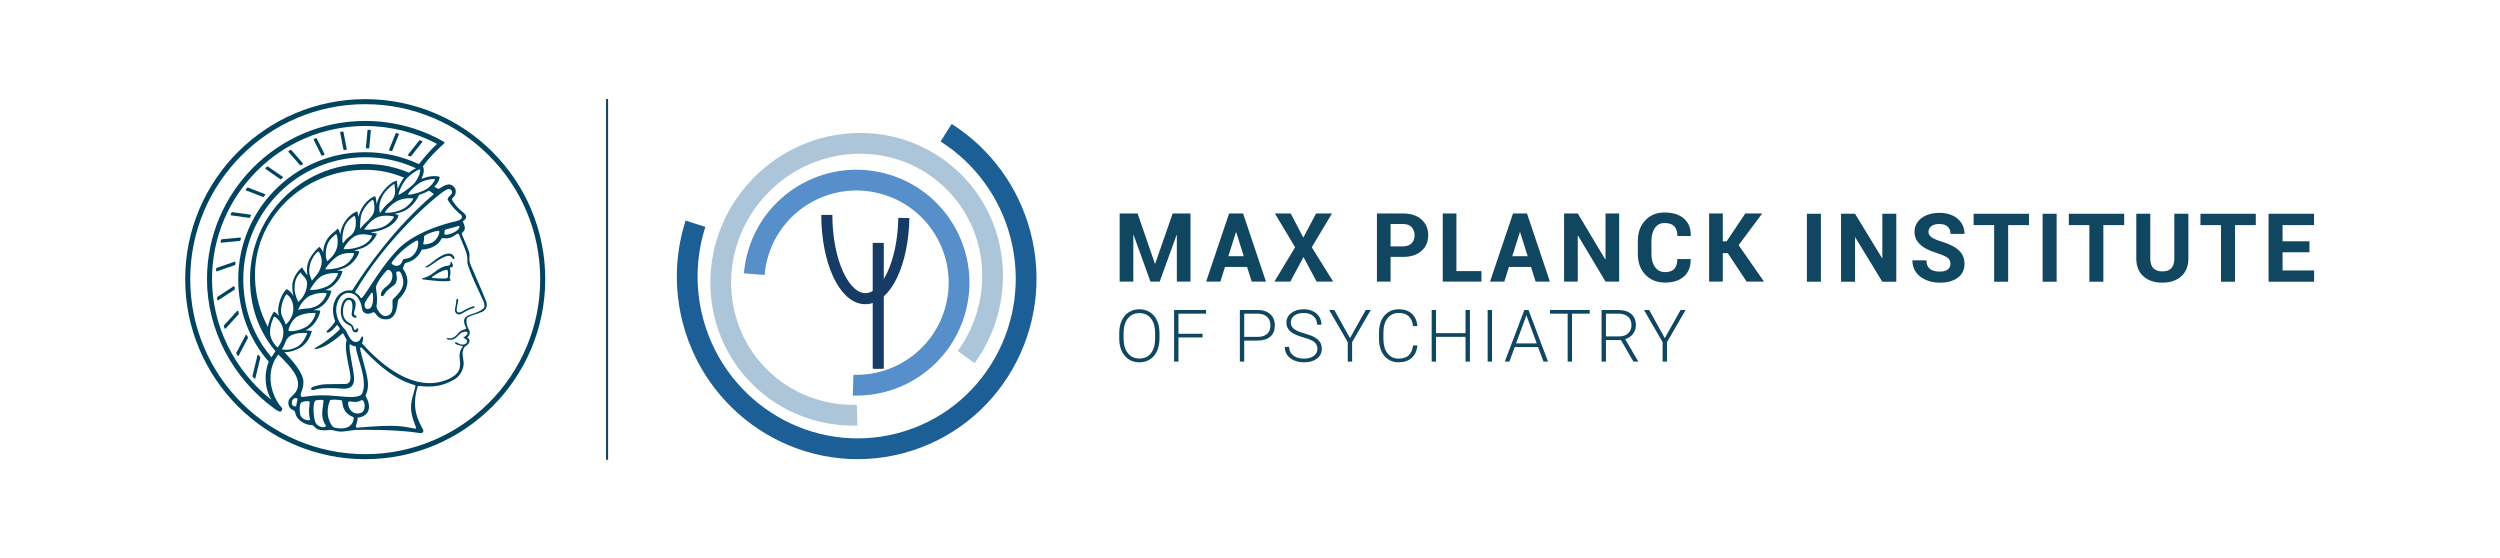 <?xml version="1.0" encoding="UTF-8"?><svg id="uuid-7ba2732b-2771-4d44-b2c2-98e729d1cdbb" xmlns="http://www.w3.org/2000/svg" xmlns:xlink="http://www.w3.org/1999/xlink" viewBox="0 0 425.197 94.961"><defs><style>.uuid-1c0757a0-d325-406f-b3d1-dc97acf9e09c,.uuid-92fe7096-7cf6-47be-a7fd-84bebd257d74{fill:#00445f;}.uuid-1c0757a0-d325-406f-b3d1-dc97acf9e09c,.uuid-0c7166cc-3250-4143-a1f8-18b120e89d87,.uuid-53b685e7-26f8-408a-b368-faa3dad14b46{stroke-width:0px;}.uuid-92fe7096-7cf6-47be-a7fd-84bebd257d74{stroke:#104660;stroke-miterlimit:10;stroke-width:.35px;}.uuid-0c7166cc-3250-4143-a1f8-18b120e89d87,.uuid-48c61ba3-ee70-4278-92ec-7b6c6f6f2b86,.uuid-f9f2cef5-f720-4208-9857-f29eafc54a4d,.uuid-eec64da6-6fb5-4d96-b7ff-81a415ec3cb6,.uuid-955d1909-43f2-4b29-b07a-108ead069a91,.uuid-579660cf-84db-4975-a28d-27e3ddd4b995{fill:none;}.uuid-b575dcd0-75a4-418c-8f0b-a0507df402cf{clip-path:url(#uuid-4b3beb0a-cd4d-41cd-86d3-39dff02d1f90);}.uuid-6011da5e-9971-4cb7-9754-c4bdab6532d7{clip-path:url(#uuid-68dfc94a-9517-40c8-9732-b10393049e0f);}.uuid-48c61ba3-ee70-4278-92ec-7b6c6f6f2b86{stroke:#adc5d9;}.uuid-48c61ba3-ee70-4278-92ec-7b6c6f6f2b86,.uuid-f9f2cef5-f720-4208-9857-f29eafc54a4d,.uuid-eec64da6-6fb5-4d96-b7ff-81a415ec3cb6,.uuid-955d1909-43f2-4b29-b07a-108ead069a91,.uuid-579660cf-84db-4975-a28d-27e3ddd4b995{stroke-linejoin:round;}.uuid-48c61ba3-ee70-4278-92ec-7b6c6f6f2b86,.uuid-eec64da6-6fb5-4d96-b7ff-81a415ec3cb6,.uuid-955d1909-43f2-4b29-b07a-108ead069a91{stroke-width:3.532px;}.uuid-8ba6e849-bd2f-4d6c-b8e7-1361a3f72743{clip-path:url(#uuid-c31ef389-4c29-4037-9cf3-640f1615c7ce);}.uuid-f9f2cef5-f720-4208-9857-f29eafc54a4d{stroke:#163b65;stroke-width:1.884px;}.uuid-eec64da6-6fb5-4d96-b7ff-81a415ec3cb6{stroke:#1b5f96;}.uuid-955d1909-43f2-4b29-b07a-108ead069a91{stroke:#578fcb;}.uuid-53b685e7-26f8-408a-b368-faa3dad14b46{fill:#104660;}.uuid-579660cf-84db-4975-a28d-27e3ddd4b995{stroke:#18385e;stroke-width:1.589px;}</style><clipPath id="uuid-4b3beb0a-cd4d-41cd-86d3-39dff02d1f90"><rect class="uuid-0c7166cc-3250-4143-a1f8-18b120e89d87" x="113.36" y="15.778" width="63.406" height="63.406"/></clipPath><clipPath id="uuid-c31ef389-4c29-4037-9cf3-640f1615c7ce"><rect class="uuid-0c7166cc-3250-4143-a1f8-18b120e89d87" x="113.36" y="15.778" width="63.406" height="63.406"/></clipPath><clipPath id="uuid-68dfc94a-9517-40c8-9732-b10393049e0f"><path class="uuid-0c7166cc-3250-4143-a1f8-18b120e89d87" d="M176.766,47.196c0-17.352-13.93-31.419-31.114-31.419s-31.115,14.066-31.115,31.419,13.93,31.418,31.115,31.418,31.114-14.066,31.114-31.418"/></clipPath></defs><g id="uuid-4b1c2a98-74cf-4f93-bb2d-c59270162455"><g id="uuid-bd95b6fb-e753-440c-b159-731ee4e5419c"><path class="uuid-1c0757a0-d325-406f-b3d1-dc97acf9e09c" d="M62.116,16.862c-16.885,0-30.619,13.735-30.619,30.617s13.735,30.619,30.619,30.619,30.619-13.735,30.619-30.619-13.737-30.617-30.619-30.617ZM62.116,77.243c-16.412,0-29.763-13.352-29.763-29.764s13.351-29.761,29.763-29.761,29.763,13.351,29.763,29.761-13.353,29.764-29.763,29.764Z"/><path class="uuid-1c0757a0-d325-406f-b3d1-dc97acf9e09c" d="M80.082,45.139c-.424-.886-.134-1.467-.259-2.115-.093-.478-.804-2.052-1.257-3.142-.213-.513,1.098-.387.129-2.241-.028-.055,1.346-.563-.028-1.605-.769-.583-1.309-1.3-1.734-1.946-.059-.09-.115-.268.009-.378.777-.691.793-1.684-.051-2.193-.609-.367-1.308.005-1.951.422-.212.137-.318.221-.54.131-.112-.046-.329-.199-.524-.333.793-.767.947-1.523.885-1.649-.042-.085-1.345-.377-2.957.29-.035-.02-.073-.041-.114-.063.664-1.149.291-1.959.242-2.015,0,0-.002-.001-.003-.002,1.209-1.688,2.409-2.811,3.595-3.889,0,0,.026-.028.027-.029.077-.078.106-.166-.042-.258-.124-.078-.159-.097-.311-.18-3.975-2.213-8.506-3.376-13.08-3.376-14.839,0-26.911,12.073-26.911,26.91,0,8.597,4.362,16.889,11.491,22.04.475.343.804.474.804.474.118.041.24.04.315-.057l.105-.138c.068-.087.094-.171.094-.248,0-.196-.285-.373-.618-.867-.964-1.429-1.39-3.055-1.39-4.416,0-1.489.454-2.844,1.325-3.973,1.074,1.119,3.417,3.177,3.366,5.049-.057,2.103-2.024,1.999-1.6,3.576.266.99,1.007.582,1.134,1.333.221,1.3,1.97,2.132,2.732,2.017.184-.028.342.125.706.496.52.528,1.8.456,2.368.353.54-.099,1.218.394,2.346.27,1.413-.156,1.772-.265,2.375-.274,1.021-.015,6.573-.097,10.52.521.681.107.896-.2.591-.731-1.431-2.491-1.629-4.607-.804-7.271,1.458.098,3.554.493,6.313-1.166.979-.589,1.527-1.843,1.48-2.777-.031-.606-.297-1.374-.14-1.965.211-.794.365-.775.594-.936,1.054-.741.293-1.329.131-1.389.318-.13.668-.822.3-1.337-.189-.201-.763-1.814-.101-2.15.715-.363,1.53-.517,2.351-.877.564-.236,1.015-.894.693-1.768-.387-1.05-2.542-5.989-2.608-6.127ZM50.372,69.098c-.206.041-.867.066-.719-.802.091-.536.673-.761.968-.456-.063.416-.206.823-.249,1.259ZM75.74,32.368c.348-.219.722-.312.943-.094.765.756-.83,1.181-.498,1.761.544.953,1.412,1.865,2.176,2.453.36.277.412.9-.962,1.184-1.383.286-6.891,1.738-9.797,4.817-3.639,3.855-5.951,8.849-6.267,8.162-.318-.692-1.047-.803-.933-1,5.224-9.002,13.412-16.072,15.338-17.284ZM78.136,38.692c-.3.858-2.672,1.621-2.56,1.018.051-.272.006-.63.187-.661.263-.045,1.013-.307,2.178-.605.117-.03.27.036.195.249ZM72.118,40.251c-.06-.351,2.49-1.209,2.579-.955.164.468-.527,1.727-1.381,2.041-.97.357-1.373.251-1.336.113.068-.253.194-.876.138-1.199ZM66.199,53.55c-1.173.719-1.809-.655-1.975-.895-.072-.104-.258-.406-.157-.922.08-.406.148-.959-.12-2.711-.118-.771,1.477-2.682,1.835-3.016.373-.347.915.173.95.737.067,1.073-.535,1.637-1.15,2.095-.754.562-.898,1.293-.754,1.489.056.076.394.079.543-.239.455-.967,1.753-1.455,1.961-1.961.324-.791.087-1.299.055-1.632-.028-.29.256-.364.47-.332.277.042.4.417.54.782.84,2.188-1.273,3.511-1.614,4.029-.157.239.327,2.018-.584,2.577ZM67.968,45.064c-.629.427-1.535-.152-1.354-.41,1.167-1.667,2.724-2.826,3.346-3.214,1.001-.623,1.107-.666,1.159-.314.032.212.042,1.302-.764,2.187-.668.734-1.339.672-1.684.749-.233.052-.219.673-.703,1.002ZM62.352,52.535c-.288-.063-.397-.627-.338-.85.131-.495.891-1.52,1.166-1.879.069-.09.208-.007.223.101.166,1.19-.001,2.859-1.051,2.628ZM71.733,30.917c1.054-.474,2.074-.482,2.183-.469.239.029-.533,1.401-1.909,1.992-1.418.609-2.477.719-2.597.66-.181-.09,1.202-1.677,2.323-2.182ZM47.446,53.735c-.421-.484-.811-.75-.852-.721-.117.082-.798,1.247-1.034,2.607-1.328-2.538-2.063-5.103-2.182-8.142-.407-10.324,8.239-18.637,18.789-18.6,2.407.008,4.386.453,6.547,1.331-.484.605-.835,1.329-1.073,1.937-.011-.56-.158-.994-.117-1.344.025-.215-1.495.258-2.845,2.407-.313.498-.507,1.049-.628,1.558-.028-.807-.217-1.435-.273-1.42-.138.038-1.679.673-2.482,2.555-.141.33-.244.669-.319,1-.067-.574-.215-.952-.262-.95-.101.004-1.716.668-2.511,2.602-.185.45-.283.909-.329,1.337-.143-.673-.404-1.085-.486-.981-.558.707-1.646,1.021-2.225,2.803-.136.419-.19.837-.197,1.227-.24-.603-.577-.95-.655-.934-.157.033-1.802,1.596-2.048,3.172-.097.621-.052,1.199.044,1.683-.314-.508-.732-.88-.902-1.397-.258.138-1.651,1.448-1.696,3.125-.017.652.08,1.265.214,1.782-.463-.841-1.12-1.235-1.193-1.191-.121.074-1.16,1.199-1.402,3.218-.057.473.001.926.116,1.337ZM69.047,30.503c.83-.984,2.24-1.776,2.398-1.678.162.099-.237,1.62-1.146,2.515-.919.904-2.339,1.784-2.505,1.774-.165-.011.506-1.725,1.253-2.61ZM66.354,34.302c-.805.653-1.172,1.087-1.642,1.852-.16.261-.551-1.45.496-3.092.642-1.006,1.919-1.909,1.891-1.789-.093.401.619,1.922-.746,3.029ZM63.4,36.492c-.987,1.471-1.043.968-2.122,2.407-.059.079-.081-1.877.304-2.739.607-1.359,1.661-2.158,1.818-2.185.157-.028.544,1.706,0,2.517ZM60.171,39.434c-.507.885-.969.682-1.813,1.938-.093.139-.317-1.039.189-2.63.39-1.226,1.597-1.989,1.725-2.019.194-.046.502,1.659-.101,2.711ZM57.164,42.55c-.517,1.125-.849,1.162-1.449,1.863-.103.121-.552-1.069-.117-2.565.348-1.197,1.151-1.64,1.538-2.045.153-.16.577,1.553.028,2.748ZM54.719,44.477c0,.343-.042.539-.141.875-.367,1.266-1.114,1.799-1.52,2.371-.163-.374-.462-.906-.464-1.708-.004-1.53.928-2.835,1.512-3.246.221-.009.612.922.612,1.709ZM52.228,48.212c-.028,1.78-1.145,2.823-1.479,3.154-.207-.353-.615-1.26-.643-2.213-.054-1.834.705-2.485,1.033-2.84.157.526,1.104.942,1.089,1.899ZM48.703,50.037c.512.258,1.131,1.005,1.189,2.388.058,1.389-.936,2.563-1.325,2.748-.271-1.06-.784-1.283-.774-2.335.01-1.15.594-2.414.91-2.801ZM50.826,53.698c1.335-.581,2.793-.491,2.854-.435.061.057-.426,1.699-1.725,2.396-1.296.694-2.759.759-2.892.593-.074-.092.427-1.973,1.762-2.554ZM50.724,52.711c.083-.443.875-1.91,2.066-2.44h0c1.193-.532,2.574-.492,2.731-.427.157.065-.496,1.629-1.698,2.204-1.344.643-1.882.267-3.1.664ZM52.726,49.272c.055-.135,1.027-1.88,2.168-2.416,1.132-.53,2.499-.418,2.592-.387.094.03-.52,1.573-1.815,2.216-1.28.636-3,.722-2.945.587ZM55.328,45.787c-.093-.071,1.285-1.875,2.436-2.407,1.012-.468,2.334-.369,2.445-.295.111.074-.539,1.592-1.873,2.176-1.272.557-2.914.596-3.008.526ZM58.446,42.338c-.076-.038.976-1.832,2.159-2.287,1.13-.434,2.249-.041,2.592-.018.277.018-.388,1.319-1.937,1.89-1.292.477-2.615.513-2.814.415ZM61.946,39.017c.021-.083,1.178-1.713,2.37-2.126,1.134-.392,2.522-.129,2.671-.067s-.803,1.484-2.26,1.922c-1.311.394-2.801.355-2.781.271ZM65.481,36.145c-.153-.107,1.244-1.669,2.381-2.101,1.112-.423,2.313-.344,2.409-.29.097.055-.728,1.408-2.069,1.952-1.261.511-2.569.546-2.721.439ZM46.139,67.992c-6.305-5.022-10.078-12.605-10.078-20.512,0-14.366,11.687-26.054,26.056-26.054,4.191,0,8.396,1.05,12.086,2.972.074.039.086.14.023.195-1.085.947-2.59,2.804-2.969,3.323-2.869-1.344-5.94-2.03-9.141-2.03-11.907,0-21.596,9.687-21.596,21.594,0,5.313,1.801,10.16,5.197,14.05-.196.452-.542,1.441-.542,2.751,0,1.084.201,2.331.964,3.712ZM46.181,60.746s-.008.008-.013.012c-3.137-3.695-4.791-8.272-4.791-13.278,0-11.436,9.303-20.738,20.74-20.738,3.018,0,5.917.631,8.63,1.874-.358.166-.768.409-1.192.757-2.387-1.011-4.791-1.486-7.438-1.486-10.804,0-19.595,8.79-19.595,19.593,0,4.686,1.462,8.803,4.326,12.259-.166.252-.399.605-.666,1.008ZM47.213,59.118c-.38-.36-1.201-1.267-1.28-2.435-.004-.058-.006-.113-.006-.17-.003-1.256.552-2.492.691-2.63.138-.138,1.556.964,1.578,2.545.019,1.37-.609,2.158-.983,2.691ZM49.553,57.017c1.126-.534,2.805-.406,2.712-.332s-.534,1.705-1.804,2.342c-1.266.635-2.105.465-2.56.378.683-.747.539-1.859,1.651-2.388ZM51.075,70.562c-.191-.768-.115-1.827.148-2.112.505-.246,1.43-.341,1.445-.046.025.471-.318,1.587.086,2.979-.092.219-1.353.124-1.678-.821ZM51.159,67.34c-.099-.579.457-1.134.446-2.397-.014-1.549-1.924-3.673-3.218-5.038.607,0,1.402-.144,2.295-.558,1.925-.891,2.303-2.938,2.358-3.021.026-.039-.43-.129-1.087-.138.071-.034.142-.07.214-.109,1.883-1.01,2.376-3.193,2.287-3.241-.036-.019-.505-.093-1.162-.076.184-.062.374-.131.57-.209,1.992-.792,2.549-3.009,2.478-3.081-.031-.031-.43-.111-1.01-.126.176-.068.357-.147.541-.239,1.82-.904,2.45-2.938,2.355-3.005-.041-.029-.411-.101-.949-.109.405-.089.848-.224,1.313-.427,1.95-.854,2.579-2.719,2.495-2.798-.036-.034-.366-.125-.863-.166.389-.087.814-.206,1.267-.361,1.928-.659,2.707-2.502,2.593-2.512-.26-.024-.619-.151-1.084-.232.525-.034,1.137-.13,1.905-.389,2.083-.704,2.821-1.958,2.858-2.502.002-.035-.249-.145-.655-.234.478-.087.957-.205,1.352-.365,1.945-.788,2.755-2.699,2.819-2.857.354-.115.734-.259,1.134-.44.203-.092.388-.189.56-.29.095.072.246.181.472.326.294.189.398.233.252.357-6.619,5.639-11.579,12.762-13.743,16.223-.061.097-.175.08-.359.068-2.318-.154-3.633,2.606-2.595,5.193-.132.526-1.232,1.542-1.315,1.616s-.305.397.072.363c.541-.049,1.233-.916,1.564-1.306.137.171.647.595.402.837-1.97,1.933-3.921,2.974-4.073,3.049-.737.36,1.231.609,4.586-2.424.197-.178.432.7.731,1.076-.576,1.902.844,5.572.623,6.724-.039.202-.159.77-.829.784-3.324.068-3.651-.084-5.342.414-.789.233-.582.753-.009.598.648-.176,1.329-.439,4.928-.215.879.055,1.885-.178,1.891-1.663.006-1.347-1.064-5.362-.702-5.912.478.359.823.374,1.005.406-.048,1.31,2.061,5.541,1.122,7.876-.349.867-1.88.803-4.499.543-4.457-.441-5.902.522-5.994-.012ZM61.396,70.219c-1.734.601-2.418-1.427-2.132-1.864.171-.262,1.266.298,2.118-.251.656-.423,1.019,1.767.015,2.115ZM53.527,71.484c-.243-1.073-.34-2.932.106-3.346.088-.082,1.423-.273,1.398.032-.102,1.281-.62,2.711.355,4.136.365.533-1.534.618-1.86-.821ZM56.834,72.71c-.466-.116-1.75-2.161-.705-4.601.111-.258,1.713-.098,1.982-.017.268.081-.22,1.999,1.982,2.849.225.087-.009,2.574-3.259,1.768ZM70.611,65.895c-.745,2.577-1.12,3.606-.001,6.405.149.372.261.652-.066.596-2.253-.386-2.739-.756-9.813-.157-.509.043.166-.987.083-1.688.646-.083,1.678-.378,1.897-1.43.266-1.277-.624-2.214-.53-2.397,1.003-1.955-.065-4.123-.913-7.755-.079-.34.117-.489.266-.328,4.545,4.919,7.441,5.896,9.006,6.361.156.046.125.223.07.392ZM82.233,52.461c-.95.84-2.409.909-2.999,1.446-.308.28-.446.72-.114,1.507.191.453.324.509-.328.683-1.058.283-1.203,1.673-2.551,1.418-.54-.102-.152.244.041.262.771.073,1.077-.144,1.347-.398.27-.253.631-.709,1.045-.866.427-.162.859-.151.866.169.006.244-.534.631-.761.736.275.144,1.119.573.399,1.061-.561.381-1.334-.147-1.445-.212-.166-.097-.484-.048-.379.081.417.51,1.534.376,1.333.646-1.031,1.387-.191,2.196-.505,3.59-.318,1.413-2.251,2.187-3.74,2.455-5.063.913-9.988-3.394-12.874-6.64.263-.616.229-1.42-.035-1.134-.249.27-.207.719-.809.871-1.16.293-1.66-1.722-2.02-2.075-1.41-1.382-1.969-3.333-1.127-5.04.851-1.724,2.618-1.379,3.323-.336.877,1.297.471,2.035.97,2.422.7.544,1.404.059,1.593.007.533-.145.492,1.263,2.311,1.198,1.956-.07,1.735-3.113,2.012-3.383,2.511-2.448,1.229-4.633.773-5.141-.123-.137.279-1.036.426-1.068,1.475-.326,2.308-1.268,2.757-2.264,0,0,2.449-.042,3.32-1.805.233-.471.954.455,2.59-.831.184-.145.358-.076.427.093,1.051,2.577,1.493,3.289,1.412,4.603-.059.956,2.549,6.259,2.74,6.718.212.511.244,1.012,0,1.228Z"/><path class="uuid-1c0757a0-d325-406f-b3d1-dc97acf9e09c" d="M76.34,43.118c-1.425.053-3.081,1.799-3.622,2.041-.568.254-.365.415-.036.295.71-.259,1.721-1.343,3.118-1.848,1.103-.399,1.031.509,1.446.459.194-.023-.083-.978-.907-.947Z"/><path class="uuid-1c0757a0-d325-406f-b3d1-dc97acf9e09c" d="M76.663,44.516c-.118.028.124.637-.495.675-1.34.083-2.402,1.351-3.219,1.732-.817.381-.987.375-1.109.407-.109.029-.068.169.022.181,3.417.457,4.73.332,4.759.208.055-.235-.19-.353-.139-.504.128-.381.193-1.102.046-1.597-.063-.234.506-.077.506-.392,0-.17-.172-.758-.371-.71ZM76.137,47.214c-.065.267-1.591.145-2.421.073-.197-.017-.529-.048.104-.425.498-.297,1.183-.799,2.079-.972.073-.014.217.009.254.176.092.419.052.876-.015,1.149Z"/><path class="uuid-1c0757a0-d325-406f-b3d1-dc97acf9e09c" d="M80.598,52.08c-.261-.004-1.313.478-1.708.729-.228.145-1.298.805-1.221-.239.027-.366.264-1.273.258-1.52-.009-.377-.311-.228-.317-.005-.013.524-.118.922-.226,1.536-.092.526.364,1.176,1.074.798.589-.314,1.393-.853,2.105-.989.182-.035.214-.306.034-.309Z"/><path class="uuid-1c0757a0-d325-406f-b3d1-dc97acf9e09c" d="M60.807,55.814c-.202-.076-.146.341-.42.295-.358-.06-.058-.383-.524-.877-.232-.246-.815-.349-1.245-1.037-.681-1.089-.096-3.516.899-3.168.553.194.456,1.48.29,2.352-.102.537.733.802.809.614.127-.315-.307-.285-.407-.573-.153-.442,1.023-2.213-.514-2.726-1.122-.374-1.86,1.038-1.725,2.601.114,1.318.99,1.862,1.491,2.048.677.251.164,1.177,1.076,1.181.404.002.487-.629.269-.711Z"/><path class="uuid-1c0757a0-d325-406f-b3d1-dc97acf9e09c" d="M69.784,26.602c.048.018.102.003.134-.038l1.898-2.401c.049-.062.025-.154-.048-.184-.106-.044-.213-.086-.322-.128-.049-.019-.104-.004-.137.037l-1.906,2.411c-.051.064-.023.158.054.185.109.038.219.078.327.118Z"/><path class="uuid-1c0757a0-d325-406f-b3d1-dc97acf9e09c" d="M66.263,25.624c.109.021.218.043.327.065.056.012.113-.018.134-.072l1.111-2.749c.027-.068-.012-.145-.084-.16-.123-.028-.246-.053-.369-.079-.034-.007-.068.011-.081.043-.141.349-.914,2.265-1.127,2.792-.028.07.015.146.089.16Z"/><path class="uuid-1c0757a0-d325-406f-b3d1-dc97acf9e09c" d="M62.35,25.239c.11,0,.22.003.33.006.062.002.115-.045.121-.107l.275-2.918c.006-.068-.046-.128-.115-.13-.111-.003-.222-.006-.334-.009-.062-.001-.115.046-.121.108l-.273,2.921c-.007.069.048.129.117.129Z"/><path class="uuid-1c0757a0-d325-406f-b3d1-dc97acf9e09c" d="M58.547,25.525c.109-.017.217-.034.326-.05.067-.01.112-.073.099-.14l-.556-2.877c-.012-.062-.071-.105-.134-.095-.11.016-.22.034-.329.052-.066.011-.11.074-.097.14l.555,2.875c.012.063.072.104.135.094Z"/><path class="uuid-1c0757a0-d325-406f-b3d1-dc97acf9e09c" d="M54.663,26.413c.027.053.089.078.145.059.105-.036.21-.072.315-.108.068-.023.101-.101.069-.165l-1.317-2.643c-.027-.054-.089-.079-.146-.059-.106.037-.211.074-.316.113-.067.024-.097.101-.066.165l1.316,2.639Z"/><path class="uuid-1c0757a0-d325-406f-b3d1-dc97acf9e09c" d="M51.035,28.09c.037.042.098.053.147.025.097-.055.195-.11.294-.164.067-.036.083-.125.033-.182l-1.97-2.25c-.038-.043-.101-.053-.15-.024-.097.057-.194.115-.291.173-.063.038-.077.125-.028.18l1.964,2.242Z"/><path class="uuid-1c0757a0-d325-406f-b3d1-dc97acf9e09c" d="M47.664,30.471c.044.031.103.028.144-.007.088-.074.176-.147.264-.219.061-.05.058-.144-.007-.189l-2.489-1.729c-.045-.031-.105-.028-.146.008-.086.075-.172.151-.257.228-.057.051-.051.142.012.186l2.48,1.722Z"/><path class="uuid-1c0757a0-d325-406f-b3d1-dc97acf9e09c" d="M44.725,33.499c.048.019.102.004.135-.036.073-.09.146-.179.221-.267.052-.062.029-.157-.047-.187l-2.862-1.114c-.049-.019-.105-.004-.138.038-.071.091-.141.183-.21.276-.047.063-.021.154.052.182l2.85,1.109Z"/><path class="uuid-1c0757a0-d325-406f-b3d1-dc97acf9e09c" d="M39.317,36.628l3.068.428c.049.007.097-.018.12-.062.055-.104.112-.207.169-.31.04-.073-.004-.163-.087-.175l-3.083-.429c-.051-.007-.1.019-.123.065-.052.104-.104.208-.155.313-.035.072.011.158.091.17Z"/><path class="uuid-1c0757a0-d325-406f-b3d1-dc97acf9e09c" d="M37.639,41.278l3.128-.3c.048-.005.088-.037.102-.083.035-.114.072-.228.109-.341.027-.082-.038-.164-.124-.156l-3.146.3c-.049.005-.091.039-.104.087-.031.114-.062.229-.092.344-.021.08.045.156.127.148Z"/><path class="uuid-1c0757a0-d325-406f-b3d1-dc97acf9e09c" d="M40.012,44.996c.014-.121.028-.243.043-.364.011-.087-.073-.156-.156-.127l-3.048,1.06c-.045.016-.076.057-.08.104-.008.12-.016.24-.023.36-.005.084.078.146.158.119l3.027-1.053c.043-.015.074-.053.079-.099Z"/><path class="uuid-1c0757a0-d325-406f-b3d1-dc97acf9e09c" d="M39.936,49.158c-.009-.125-.018-.251-.025-.377-.005-.091-.107-.143-.183-.093l-2.761,1.813c-.038.025-.059.07-.053.115.016.122.032.243.05.364.013.086.111.13.183.082l2.736-1.797c.036-.024.056-.065.053-.107Z"/><path class="uuid-1c0757a0-d325-406f-b3d1-dc97acf9e09c" d="M40.627,53.318c-.034-.127-.065-.255-.096-.383-.022-.093-.139-.123-.203-.052l-2.246,2.473c-.029.032-.039.078-.025.119.041.119.082.238.125.356.03.084.14.106.2.039l2.218-2.443c.027-.03.037-.071.026-.11Z"/><path class="uuid-1c0757a0-d325-406f-b3d1-dc97acf9e09c" d="M41.775,57.01l-1.584,3.013c-.019.036-.018.08.002.116.065.112.132.224.199.336.048.079.164.075.207-.007l1.567-2.981c.018-.034.018-.074.001-.108-.061-.122-.122-.243-.181-.366-.042-.087-.167-.089-.212-.003Z"/><path class="uuid-1c0757a0-d325-406f-b3d1-dc97acf9e09c" d="M44.002,60.397c-.059-.081-.187-.056-.211.042l-.848,3.498c-.009.037,0,.077.026.106.088.102.177.204.267.305.064.072.182.042.204-.051l.838-3.458c.008-.035,0-.071-.021-.099-.086-.114-.171-.228-.255-.344Z"/></g><line class="uuid-92fe7096-7cf6-47be-a7fd-84bebd257d74" x1="103.25" y1="16.846" x2="103.25" y2="78.199"/><g id="uuid-2793a897-2ebb-42ea-83b4-a9416ee47d26"><g class="uuid-b575dcd0-75a4-418c-8f0b-a0507df402cf"><g class="uuid-8ba6e849-bd2f-4d6c-b8e7-1361a3f72743"><g class="uuid-6011da5e-9971-4cb7-9754-c4bdab6532d7"><path class="uuid-955d1909-43f2-4b29-b07a-108ead069a91" d="M128.287,46.624h0c.099-1.236.332-2.451.692-3.631,2.812-9.218,12.557-14.41,21.772-11.599,9.222,2.804,14.416,12.553,11.603,21.764-2.297,7.544-9.37,12.602-17.257,12.347"/><path class="uuid-48c61ba3-ee70-4278-92ec-7b6c6f6f2b86" d="M145.781,70.613h0c-6.155.177-12.07-2.119-16.423-6.365-9.031-8.802-9.031-23.438,0-32.684,9.024-9.254,23.659-9.614,32.691-.812,8.077,7.869,9.045,20.605,2.282,29.979"/><line class="uuid-579660cf-84db-4975-a28d-27e3ddd4b995" x1="149.372" y1="41.319" x2="149.372" y2="62.687"/><path class="uuid-579660cf-84db-4975-a28d-27e3ddd4b995" d="M153.726,37.074h0c-.127,7.657-3.025,13.725-6.551,13.725-3.618,0-6.551-6.379-6.551-14.248"/><line class="uuid-f9f2cef5-f720-4208-9857-f29eafc54a4d" x1="149.372" y1="41.319" x2="149.372" y2="62.687"/><path class="uuid-f9f2cef5-f720-4208-9857-f29eafc54a4d" d="M153.726,37.074h0c-.127,7.657-3.025,13.725-6.551,13.725-3.618,0-6.551-6.379-6.551-14.248"/><path class="uuid-eec64da6-6fb5-4d96-b7ff-81a415ec3cb6" d="M160.913,22.571h0c6.204,3.935,10.72,10.094,12.614,17.236,4.141,15.555-4.967,31.476-20.338,35.56-15.37,4.083-31.185-5.213-35.319-20.761-1.449-5.453-1.307-11.203.417-16.551"/></g></g></g></g><g id="uuid-5c44da12-73b4-4398-b416-42ac8c7923e3"><path class="uuid-53b685e7-26f8-408a-b368-faa3dad14b46" d="M197.203,57.587c0,.808-.14,1.518-.419,2.128-.28.611-.679,1.082-1.197,1.411-.519.33-1.118.494-1.797.494-1.025,0-1.853-.366-2.484-1.1-.631-.734-.946-1.724-.946-2.97v-.905c0-.8.142-1.508.425-2.125.284-.617.685-1.092,1.203-1.423.519-.332,1.115-.498,1.791-.498s1.271.163,1.788.488c.517.326.916.786,1.197,1.381.282.596.428,1.285.44,2.068v1.05ZM196.462,56.634c0-1.057-.239-1.885-.718-2.484-.478-.599-1.133-.898-1.965-.898-.816,0-1.466.301-1.951.901-.485.602-.727,1.44-.727,2.518v.917c0,1.041.241,1.866.723,2.475.482.609,1.138.914,1.966.914.84,0,1.496-.301,1.966-.901.47-.602.706-1.438.706-2.512v-.929Z"/><path class="uuid-53b685e7-26f8-408a-b368-faa3dad14b46" d="M204.526,57.394h-4.094v4.106h-.742v-8.779h5.439v.627h-4.697v3.419h4.094v.627Z"/><path class="uuid-53b685e7-26f8-408a-b368-faa3dad14b46" d="M211.616,57.924v3.576h-.742v-8.779h2.99c.913,0,1.634.233,2.162.699.528.467.793,1.107.793,1.924,0,.824-.254,1.46-.763,1.908s-1.245.672-2.21.672h-2.231ZM211.616,57.297h2.249c.72,0,1.269-.171,1.646-.513.378-.343.567-.819.567-1.432,0-.607-.188-1.092-.564-1.452s-.909-.545-1.601-.553h-2.297v3.949Z"/><path class="uuid-53b685e7-26f8-408a-b368-faa3dad14b46" d="M224.063,59.342c0-.487-.17-.872-.512-1.155s-.967-.553-1.875-.808c-.91-.256-1.572-.534-1.99-.835-.595-.427-.893-.985-.893-1.677,0-.671.276-1.217.829-1.637.552-.42,1.259-.631,2.12-.631.582,0,1.104.113,1.564.338.459.226.816.539,1.07.94.252.402.379.851.379,1.345h-.748c0-.601-.205-1.083-.613-1.448-.41-.365-.961-.547-1.652-.547-.672,0-1.207.149-1.605.449-.396.3-.596.691-.596,1.175,0,.447.179.812.537,1.093.357.282.93.531,1.717.746.789.216,1.385.439,1.791.67.406.231.713.508.918.829.205.322.307.702.307,1.14,0,.691-.275,1.246-.828,1.664-.553.419-1.281.627-2.188.627-.619,0-1.186-.11-1.703-.331-.516-.221-.908-.53-1.175-.929-.268-.398-.401-.854-.401-1.369h.742c0,.619.23,1.107.693,1.466.461.357,1.076.536,1.844.536.684,0,1.232-.15,1.646-.452.414-.301.621-.701.621-1.199Z"/><path class="uuid-53b685e7-26f8-408a-b368-faa3dad14b46" d="M229.601,57.508l2.683-4.787h.856l-3.172,5.475v3.305h-.741v-3.305l-3.166-5.475h.881l2.659,4.787Z"/><path class="uuid-53b685e7-26f8-408a-b368-faa3dad14b46" d="M241.078,58.763c-.101.925-.431,1.632-.992,2.122-.561.49-1.308.735-2.239.735-.651,0-1.228-.162-1.728-.488-.501-.325-.888-.786-1.161-1.384-.273-.597-.412-1.279-.416-2.047v-1.14c0-.78.137-1.472.41-2.074s.666-1.068,1.179-1.396c.513-.328,1.103-.492,1.77-.492.94,0,1.684.254,2.229.76.544.507.86,1.208.949,2.104h-.748c-.185-1.491-.994-2.236-2.43-2.236-.796,0-1.43.297-1.902.893s-.708,1.418-.708,2.468v1.074c0,1.014.229,1.823.689,2.426.461.604,1.083.905,1.867.905.775,0,1.36-.186,1.754-.558.395-.372.638-.93.729-1.673h.748Z"/><path class="uuid-53b685e7-26f8-408a-b368-faa3dad14b46" d="M250.004,61.5h-.747v-4.209h-5.017v4.209h-.742v-8.779h.742v3.943h5.017v-3.943h.747v8.779Z"/><path class="uuid-53b685e7-26f8-408a-b368-faa3dad14b46" d="M253.757,61.5h-.741v-8.779h.741v8.779Z"/><path class="uuid-53b685e7-26f8-408a-b368-faa3dad14b46" d="M261.604,59.034h-3.985l-.904,2.466h-.778l3.322-8.779h.706l3.322,8.779h-.771l-.911-2.466ZM257.848,58.406h3.521l-1.761-4.781-1.761,4.781Z"/><path class="uuid-53b685e7-26f8-408a-b368-faa3dad14b46" d="M270.375,53.348h-3.01v8.152h-.741v-8.152h-3.003v-.627h6.754v.627Z"/><path class="uuid-53b685e7-26f8-408a-b368-faa3dad14b46" d="M275.689,57.84h-2.551v3.66h-.747v-8.779h2.852c.937,0,1.668.227,2.195.681.526.453.79,1.088.79,1.903,0,.562-.165,1.058-.495,1.487-.329.43-.771.727-1.326.892l2.194,3.738v.078h-.789l-2.123-3.66ZM273.138,57.213h2.273c.623,0,1.124-.177,1.502-.531.377-.354.566-.813.566-1.377,0-.62-.197-1.102-.591-1.443-.395-.343-.947-.514-1.658-.514h-2.093v3.865Z"/><path class="uuid-53b685e7-26f8-408a-b368-faa3dad14b46" d="M283.15,57.508l2.683-4.787h.856l-3.172,5.475v3.305h-.741v-3.305l-3.166-5.475h.881l2.659,4.787Z"/><polygon class="uuid-53b685e7-26f8-408a-b368-faa3dad14b46" points="196.471 44.847 196.423 44.847 193.478 36.308 190.43 36.308 190.43 47.895 192.754 47.895 192.754 39.969 192.802 39.96 195.667 47.895 197.242 47.895 200.107 39.977 200.155 39.984 200.155 47.895 202.479 47.895 202.479 36.308 199.447 36.308 196.471 44.847"/><path class="uuid-53b685e7-26f8-408a-b368-faa3dad14b46" d="M211.423,36.308h-2.379l-3.907,11.587h2.427l.78-2.499h3.756l.788,2.499h2.427l-3.892-11.587ZM208.917,43.574l1.289-4.083h.048l1.281,4.083h-2.618Z"/><polygon class="uuid-53b685e7-26f8-408a-b368-faa3dad14b46" points="226.74 47.895 223.103 42.054 226.541 36.308 223.836 36.308 221.663 40.414 219.523 36.308 216.833 36.308 220.271 42.054 216.745 47.895 219.459 47.895 221.695 43.717 223.931 47.895 226.74 47.895"/><path class="uuid-53b685e7-26f8-408a-b368-faa3dad14b46" d="M241.761,37.326c-.764-.679-1.812-1.019-3.143-1.019h-4.433v11.587h2.324v-4.202h2.108c1.332,0,2.379-.337,3.143-1.011.764-.674,1.146-1.565,1.146-2.674s-.382-2.003-1.146-2.682ZM240.09,41.373c-.334.353-.825.529-1.472.529h-2.108v-3.804h2.108c.653,0,1.145.182,1.476.545s.497.824.497,1.38c0,.546-.167.996-.501,1.349Z"/><polygon class="uuid-53b685e7-26f8-408a-b368-faa3dad14b46" points="251.964 46.112 247.705 46.112 247.705 36.308 245.38 36.308 245.38 47.895 251.964 47.895 251.964 46.112"/><path class="uuid-53b685e7-26f8-408a-b368-faa3dad14b46" d="M257.333,36.308l-3.907,11.587h2.427l.78-2.499h3.756l.788,2.499h2.427l-3.892-11.587h-2.379ZM257.205,43.574l1.289-4.083h.048l1.281,4.083h-2.618Z"/><polygon class="uuid-53b685e7-26f8-408a-b368-faa3dad14b46" points="268.345 40.088 268.393 40.08 273.064 47.895 275.388 47.895 275.388 36.308 273.064 36.308 273.064 44.107 273.017 44.115 268.345 36.308 266.021 36.308 266.021 47.895 268.345 47.895 268.345 40.088"/><path class="uuid-53b685e7-26f8-408a-b368-faa3dad14b46" d="M286.404,37.175c-.796-.69-1.9-1.035-3.311-1.035-1.353,0-2.446.45-3.279,1.349-.833.899-1.25,2.055-1.25,3.466v2.3c0,1.416.427,2.572,1.281,3.466.854.894,1.977,1.341,3.366,1.341,1.364,0,2.433-.35,3.207-1.051.775-.7,1.152-1.669,1.13-2.905l-.016-.048h-2.253c0,.754-.171,1.312-.513,1.676-.342.363-.861.545-1.556.545-.732,0-1.304-.281-1.715-.844-.411-.562-.617-1.289-.617-2.18v-2.316c0-.886.195-1.608.585-2.168.39-.56.932-.84,1.627-.84.748,0,1.301.182,1.659.545.358.363.537.916.537,1.659h2.26l.016-.048c.021-1.252-.366-2.223-1.162-2.912Z"/><polygon class="uuid-53b685e7-26f8-408a-b368-faa3dad14b46" points="299.71 36.308 296.837 36.308 293.662 41.043 293.01 41.043 293.01 36.308 290.685 36.308 290.685 47.895 293.01 47.895 293.01 43.056 293.861 43.056 297.06 47.895 300.02 47.895 295.699 41.696 299.71 36.308"/><path class="uuid-53b685e7-26f8-408a-b368-faa3dad14b46" d="M309.696,47.915h-2.382v-11.559h2.382v11.559Z"/><path class="uuid-53b685e7-26f8-408a-b368-faa3dad14b46" d="M322.521,47.915h-2.383l-4.636-7.605v7.605h-2.381v-11.559h2.381l4.644,7.622v-7.622h2.374v11.559Z"/><path class="uuid-53b685e7-26f8-408a-b368-faa3dad14b46" d="M331.733,44.883c0-.449-.159-.795-.476-1.036-.317-.241-.889-.495-1.715-.762-.825-.267-1.479-.53-1.96-.79-1.312-.709-1.969-1.665-1.969-2.866,0-.624.176-1.181.528-1.671.352-.489.857-.872,1.516-1.147.66-.276,1.399-.413,2.219-.413.826,0,1.561.15,2.207.449.646.299,1.147.721,1.504,1.267.357.545.536,1.164.536,1.857h-2.382c0-.529-.166-.941-.5-1.235-.334-.294-.802-.44-1.406-.44-.582,0-1.034.123-1.357.369-.323.246-.485.57-.485.972,0,.376.189.691.568.946.378.254.935.491,1.671.714,1.355.408,2.342.913,2.961,1.517.619.603.928,1.355.928,2.254,0,1.001-.378,1.785-1.135,2.354-.757.569-1.776.853-3.056.853-.889,0-1.699-.163-2.43-.489-.73-.325-1.287-.771-1.671-1.337-.384-.566-.576-1.223-.576-1.969h2.39c0,1.275.762,1.913,2.286,1.913.565,0,1.008-.115,1.326-.345.317-.23.476-.552.476-.965Z"/><path class="uuid-53b685e7-26f8-408a-b368-faa3dad14b46" d="M345.084,38.286h-3.54v9.63h-2.382v-9.63h-3.493v-1.929h9.415v1.929Z"/><path class="uuid-53b685e7-26f8-408a-b368-faa3dad14b46" d="M349.787,47.915h-2.382v-11.559h2.382v11.559Z"/><path class="uuid-53b685e7-26f8-408a-b368-faa3dad14b46" d="M361.278,38.286h-3.54v9.63h-2.381v-9.63h-3.493v-1.929h9.415v1.929Z"/><path class="uuid-53b685e7-26f8-408a-b368-faa3dad14b46" d="M372.197,36.357v7.613c0,1.265-.396,2.266-1.187,3.001-.792.736-1.872,1.103-3.243,1.103-1.349,0-2.421-.357-3.215-1.072-.793-.714-1.198-1.695-1.215-2.945v-7.701h2.382v7.629c0,.757.181,1.309.544,1.656.363.347.864.52,1.504.52,1.339,0,2.019-.704,2.04-2.112v-7.693h2.39Z"/><path class="uuid-53b685e7-26f8-408a-b368-faa3dad14b46" d="M383.664,38.286h-3.54v9.63h-2.381v-9.63h-3.493v-1.929h9.415v1.929Z"/><path class="uuid-53b685e7-26f8-408a-b368-faa3dad14b46" d="M392.789,42.906h-4.573v3.096h5.366v1.913h-7.748v-11.559h7.732v1.929h-5.35v2.755h4.573v1.866Z"/></g></g></svg>